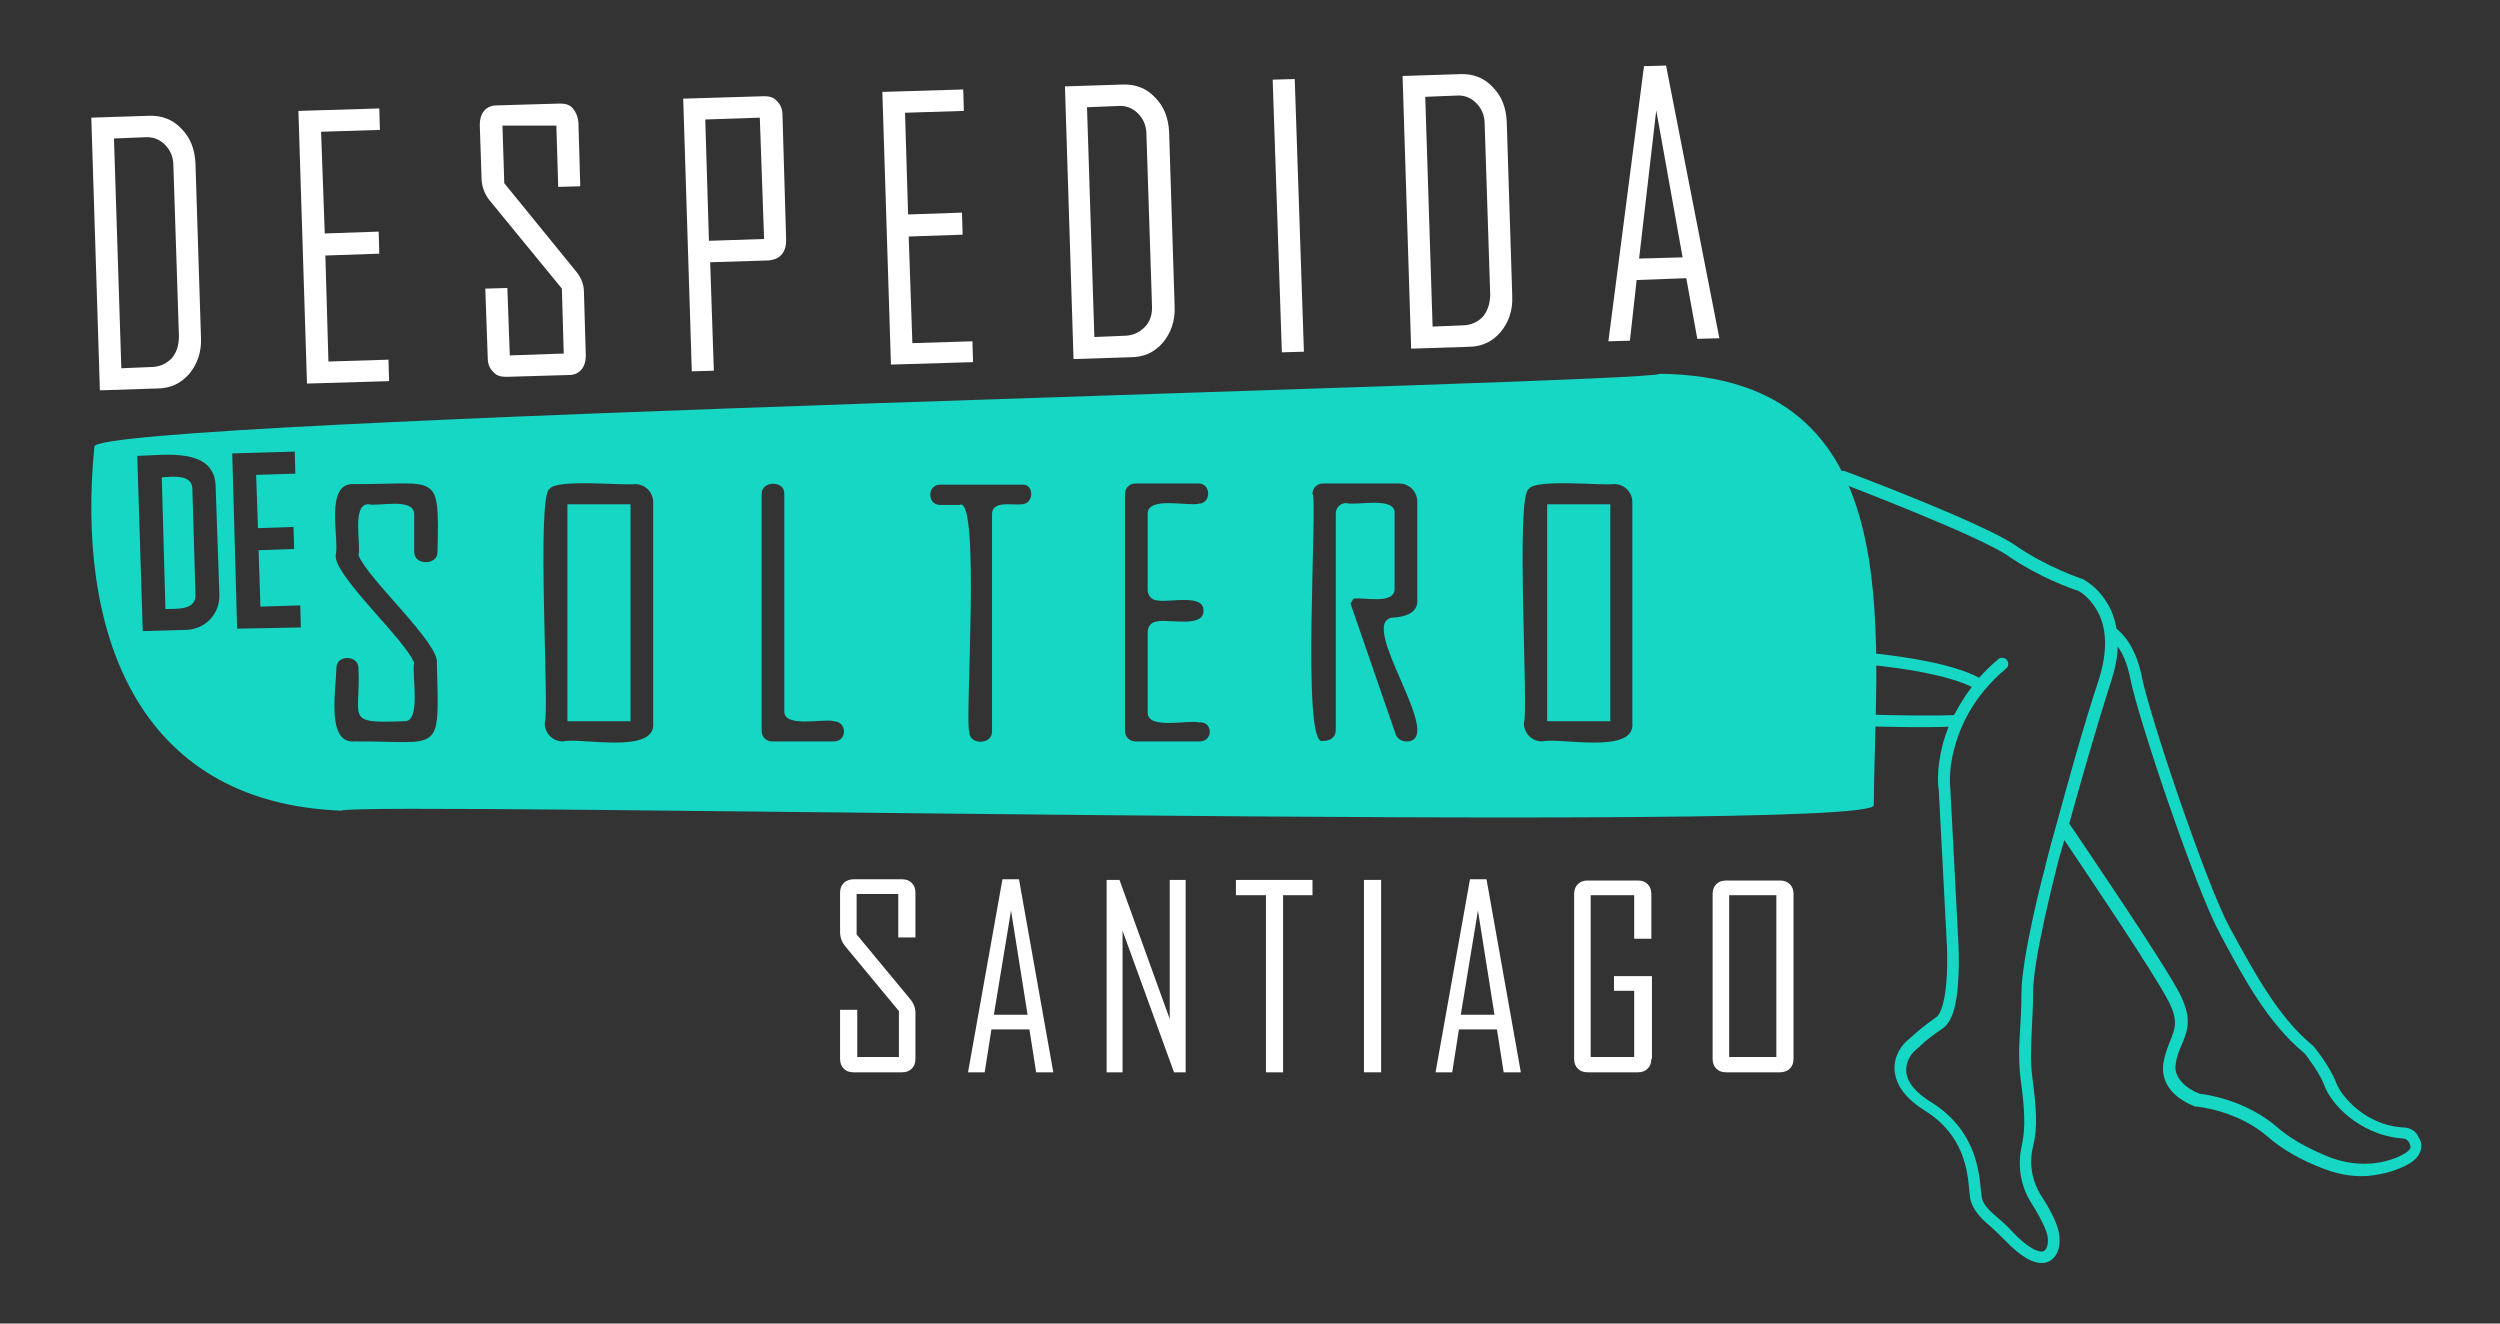 <svg xmlns="http://www.w3.org/2000/svg" xmlns:xlink="http://www.w3.org/1999/xlink" id="Capa_1" x="0px" y="0px" viewBox="0 0 408 216" style="enable-background:new 0 0 408 216;" xml:space="preserve"><rect x="0" y="0" width="408" height="216" fill="#333333" stroke="none"/><style type="text/css">	.st0{fill:#FFFFFF;}	.st1{fill:#16D6C4;}</style><g>	<g>		<g>			<path class="st0" d="M32.8,55.1c0.1,2.4-0.6,4.3-1.9,5.9c-1.4,1.6-3.1,2.4-5.3,2.4l-9.3,0.3l-1.4-44.5l9.3-0.3    c2.2-0.1,4,0.6,5.4,2.1c1.5,1.5,2.2,3.4,2.3,5.7L32.8,55.1z M29.2,54.8l-0.9-27.7c0-1.5-0.5-2.6-1.4-3.5c-0.9-0.9-2-1.3-3.3-1.2    l-5,0.2l1.2,37.5l4.8-0.2c1.4,0,2.5-0.5,3.4-1.4C28.8,57.6,29.2,56.4,29.2,54.8z"></path>			<path class="st0" d="M63.5,62.2l-13.4,0.4l-1.4-44.5l13.2-0.4l0.1,3.5l-9.6,0.3L53,38.1l8.8-0.3l0.1,3.6l-8.8,0.3L53.6,59    l9.8-0.3L63.5,62.2z"></path>			<path class="st0" d="M95.6,58c0,0.9-0.2,1.7-0.7,2.3c-0.5,0.6-1.2,0.9-2,0.9l-10.3,0.3c-0.9,0-1.6-0.2-2.1-0.8    c-0.6-0.6-0.9-1.3-0.9-2.3l-0.4-11.3l3.6-0.1l0.4,11l8.8-0.3l-0.3-10.6L79.9,32.7c-0.8-1-1.2-2.1-1.3-3.3l-0.3-9    c0-0.9,0.2-1.7,0.7-2.3c0.5-0.6,1.2-0.9,2.1-0.9l10.3-0.3c0.9,0,1.6,0.2,2.1,0.8c0.5,0.6,0.8,1.3,0.9,2.3l0.3,10.4l-3.6,0.1    l-0.3-10L82,20.5l0.3,9.4l11.8,14.5c0.8,1,1.2,2.1,1.2,3.3L95.6,58z"></path>			<path class="st0" d="M128.3,39.2c0,0.9-0.2,1.7-0.7,2.3c-0.5,0.6-1.2,0.9-2.1,1l-9.6,0.3l0.6,17.7l-3.6,0.1l-1.4-44.5l13.2-0.4    c0.9,0,1.6,0.2,2.1,0.8c0.6,0.6,0.9,1.3,0.9,2.3L128.3,39.2z M124.7,39L124,19.2l-8.9,0.3l0.6,19.8L124.7,39z"></path>			<path class="st0" d="M158.8,59.1l-13.4,0.4L144,15l13.2-0.4l0.1,3.5l-9.6,0.3l0.5,16.6l8.8-0.3l0.1,3.6l-8.8,0.3l0.6,17.4    l9.8-0.3L158.8,59.1z"></path>			<path class="st0" d="M191.7,50c0.1,2.4-0.6,4.3-1.9,5.9c-1.4,1.6-3.1,2.4-5.3,2.4l-9.3,0.3l-1.4-44.5l9.3-0.3    c2.2-0.1,4,0.6,5.4,2.1c1.5,1.5,2.2,3.4,2.3,5.7L191.7,50z M188,49.7l-0.9-27.7c0-1.5-0.5-2.6-1.4-3.5c-0.9-0.9-2-1.3-3.3-1.2    l-5,0.2l1.2,37.5l4.8-0.2c1.4,0,2.5-0.5,3.4-1.4C187.7,52.5,188.1,51.3,188,49.7z"></path>			<path class="st0" d="M212.8,57.4l-3.6,0.1L207.7,13l3.6-0.1L212.8,57.4z"></path>			<path class="st0" d="M246.8,48.3c0.1,2.4-0.6,4.3-1.9,5.9c-1.4,1.6-3.1,2.4-5.3,2.4l-9.3,0.3l-1.4-44.5l9.3-0.3    c2.2-0.1,4,0.6,5.4,2.1c1.5,1.5,2.2,3.4,2.3,5.7L246.8,48.3z M243.2,48l-0.9-27.7c0-1.5-0.5-2.6-1.4-3.5c-0.9-0.9-2-1.3-3.3-1.2    l-5,0.2l1.2,37.5l4.8-0.2c1.4,0,2.5-0.5,3.4-1.4C242.8,50.7,243.2,49.5,243.2,48z"></path>			<path class="st0" d="M280.6,55.2l-3.6,0.1l-1.8-9.9l-8.1,0.3l-1.1,9.9l-3.5,0.1l0-0.1l5.8-44.8l3.6-0.1L280.6,55.2z M274.6,42    l-4.3-24l-2.8,24.2L274.6,42z"></path>		</g>		<path class="st1" d="M392.2,184c-3.4-0.2-5.9-1.7-7.4-2.9c-2-1.6-3.1-3.3-3.5-4.3c-1-2.7-3.6-5.9-3.7-6l-0.1-0.1l-0.1-0.1   c-5.7-4.7-9.6-12.1-13.5-19.2c-1.8-3.3-4.8-11.1-8.2-20.9c-3-8.7-5.5-16.9-6.1-19.8c-1-5.2-3.2-7.3-4.2-8.1   c-0.3-1.8-0.9-3.3-1.6-4.3c-1.6-2.7-3.8-3.7-3.9-3.8l0,0l0,0c-0.1,0-6-2-11-5.5c-5.2-3.6-26.9-11.8-27.8-12.1   c-0.5-0.2-1.1,0.1-1.3,0.6c-0.2,0.5,0.1,1.1,0.6,1.3c0.2,0.1,22.3,8.5,27.3,11.9c5,3.5,10.7,5.5,11.4,5.7c0.3,0.1,1.8,1,3,3   c1.8,2.9,1.9,6.9,0.4,11.6c-2.4,7.2-5.1,17-6.9,23.6c0,0,0,0,0,0c-1.2,4.2-1.9,7.1-1.9,7.2c-0.2,0.6-3.8,14.5-3.8,20.3   c0,2.1-0.1,3.9-0.2,5.6c-0.2,3-0.3,5.5,0.1,8.7c0.6,4.4,0.8,7.6,0.2,10.3l0,0.1c-0.8,3.2-0.3,6.7,1.5,9.5c2.2,3.5,2.7,5.2,2.7,5.8   c0.1,1-0.2,1.9-0.7,2.1c-0.2,0.1-1.6,0.4-4.9-3c-0.9-1-2-2-3.3-3.1c-0.8-0.7-1.8-1.7-1.9-2.9c0-0.2-0.1-0.5-0.1-0.8   c-0.3-3.3-0.9-10-8.1-14.5c-2.6-1.6-4-3.3-4.1-5.1c-0.1-1.7,1-3,1.5-3.4c0.3-0.3,0.6-0.5,0.9-0.8c0.7-0.7,1.7-1.5,3.6-2.8   c1.4-1,2.3-3.6,2.5-8.1c0.2-3.1,0-5.9,0-6l-1.3-24.9l0,0l0,0c0,0-0.4-2.7,0.6-6.5c0.9-3.5,3-8.6,8.5-13.2c0.4-0.3,0.5-1,0.1-1.4   c-0.3-0.4-1-0.5-1.4-0.1c-1.2,1-2.2,2-3.1,3c-8.3-4.3-28-4.7-28.8-4.8c-0.5,0-1,0.4-1,1s0.4,1,1,1c0.2,0,19.5,0.4,27.6,4.3   c-1.2,1.6-2.1,3.1-2.9,4.6c-7.2,0.3-23.3-0.4-23.4-0.4c-0.6,0-1,0.4-1,0.9c0,0.6,0.4,1,0.9,1c0.6,0,15,0.7,22.6,0.4   c-0.4,1.1-0.8,2.2-1,3.1c-1,3.9-0.7,6.7-0.6,7.1l1.3,24.9c0,0,0.2,2.8,0,5.8c-0.3,5.2-1.4,6.3-1.7,6.5c-2,1.4-3,2.3-3.8,3   c-0.3,0.3-0.6,0.5-0.8,0.7c-0.9,0.7-2.4,2.6-2.2,5c0.2,2.4,1.8,4.6,5,6.6c6.4,4,6.9,9.9,7.2,13.1c0,0.3,0.1,0.6,0.1,0.9   c0.2,1.8,1.6,3.3,2.6,4.2c1.2,1,2.2,2,3.1,2.9c2.5,2.6,4.6,3.9,6.3,3.7c0.3,0,0.6-0.1,0.8-0.2c1.3-0.6,2-2.1,1.8-4.1   c-0.1-1.5-1.1-3.8-3-6.7c-1.5-2.4-2-5.3-1.3-8l0-0.1c0.8-2.9,0.5-6.4-0.1-11c-0.4-2.9-0.2-5.4-0.1-8.3c0.1-1.8,0.2-3.6,0.2-5.7   c0-5.6,3.7-19.7,3.7-19.8c0-0.1,0.5-2.1,1.4-5.1c3.7,5.5,14.9,22.1,17,26.3c1.6,3.1,1.1,4.4,0.3,6.4c-0.4,1-0.8,2-1.1,3.5   c-0.4,2.2,0.4,4.2,2.3,5.7c1.4,1.1,2.9,1.6,2.9,1.6l0.1,0l0.1,0c0.1,0,6.7,0.6,11.7,5c2.3,2,5.4,3.8,9.2,5.2c2.6,1,5.4,1.4,8,1   c1.3-0.2,2.7-0.5,3.9-1c2.1-0.8,3.3-1.7,3.7-2.9c0.3-0.8,0.2-1.6-0.3-2.3C394.4,184.7,393.4,184,392.2,184z M393.4,187.3   c-0.1,0.3-0.5,0.9-2.5,1.7c-3.4,1.3-7.1,1.2-10.6-0.1c-2.5-1-6-2.6-8.6-4.9c-5.2-4.5-11.7-5.4-12.7-5.5c-0.3-0.1-1.3-0.5-2.3-1.3   c-1.3-1.1-1.9-2.3-1.6-3.7c0.2-1.3,0.6-2.2,1-3.1c0.9-2.2,1.7-4.1-0.3-8.1c-2.4-4.8-16-24.8-18.1-27.9c1.8-6.5,4.5-16,6.8-23.1   c0.7-2.2,1.1-4.1,1.1-5.8c0.8,1.1,1.6,2.8,2.1,5.4c1.3,6.5,10.5,33.8,14.5,41.3c3.9,7.3,7.9,14.8,13.9,19.7   c0.4,0.5,2.5,3.2,3.3,5.4c0.5,1.3,1.8,3.3,4.1,5.1c1.8,1.4,4.7,3.1,8.6,3.4c0.5,0,0.9,0.3,1.1,0.7   C393.4,187,393.4,187.2,393.4,187.3z"></path>		<g>			<rect x="92.6" y="82.3" class="st1" width="10.3" height="35.4"></rect>			<rect x="252.5" y="82.3" class="st1" width="10.3" height="35.4"></rect>			<path class="st1" d="M31.4,80c0.1-2.7-3.2-2.2-5-2.1L27,99.4c1.8-0.1,5.1,0.3,4.9-2.5L31.4,80z"></path>			<path class="st1" d="M270.9,61C269.3,62.6,15,68.3,15.4,72.9c-2.9,29.4,6.3,58.1,40.3,59.4c1.7-1.6,250.5,3.9,250.1-0.9    C306,102.7,312,61.5,270.9,61z M30.2,102.8l-6.9,0.2l-0.9-28.6c4.5-0.1,12.8-1.5,12.8,5.2L35.8,97    C35.9,100.3,33.4,102.8,30.2,102.8z M38.7,102.6L37.9,74l10.2-0.3l0.1,3.6l-6.4,0.2l0.3,8.7l5.8-0.2l0.1,3.6l-5.8,0.2l0.3,9.2    l6.5-0.2l0.1,3.6L38.7,102.6z M60.2,82.3c-2.9-0.2-1.2,6.9-1.7,8.3c1.5,3.9,13.4,14.5,12.8,17.7c0.4,15.2,0.8,12.6-13.5,12.7    c-4.5,0.3-3-8-2.9-12c0-2.2,3.6-2.1,3.6,0c0.4,8.3-2.4,9.1,7.4,8.7c3,0.3,1.2-8,1.7-9.5c-1.5-3.9-13.4-14.5-12.8-17.7    c0.6-2.6-1.9-11.8,3-11.5c13.8,0.1,13.9-2.3,13.6,11.1c0,2.2-3.8,2.2-3.8,0c0,0,0-6.1,0-6.1C67.7,81.1,61.6,82.7,60.2,82.3z     M91.9,121c-1.7,0-3-1.3-3-3c0.8-1.8-1.4-37.3,0.8-38.2c1-1.7,12.3-0.5,13.9-0.8c1.7,0,3,1.3,3,3l0,36    C107.1,123.2,94.5,120.3,91.9,121z M136.1,121H126c-0.9,0-1.7-0.7-1.7-1.7l0-38.7c0-2.2,3.8-2.2,3.7,0c0,0,0,35.4,0,35.4    c-0.2,2.9,6.6,1.2,8,1.7C138.3,117.7,138.3,121,136.1,121z M166.7,82.3c-1.4,0.2-4.9-0.7-4.8,1.7c0,0,0,35.4,0,35.4    c0,2.2-3.8,2.2-3.7,0c-0.8-0.9,1.9-38.7-1.6-37c0,0-3.2,0-3.2,0c-2.1,0-2.1-3.3,0-3.3c0,0,13.5,0,13.5,0    C168.8,79,168.8,82.3,166.7,82.3z M195.8,121l-10.5,0c-0.9,0-1.7-0.7-1.7-1.7l0-38.7c0-0.9,0.7-1.7,1.7-1.7l10.3,0    c2.1,0,2.1,3.3,0,3.3c-1.5,0.5-8.4-1.3-8.3,1.7c0,0,0,12.4,0,12.4c0,0.9,0.7,1.7,1.7,1.7c1.5,0.4,7.6-1.2,7.4,1.7    c0.1,2.8-5.9,1.3-7.4,1.7c-0.9,0-1.7,0.7-1.7,1.7l0,13.1c-0.2,3,6.9,1.2,8.4,1.7C198,117.7,198,121,195.8,121z M229.8,121    c-0.8,0.1-1.7-0.3-2-1.1c0,0-7.4-21.4-7.4-21.4l0.5-0.8c1.5-0.3,6.8,1.1,6.7-1.7c0,0,0-12.2,0-12.2c0.2-2.9-6.5-1.2-7.9-1.7    c-0.9,0-1.7,0.7-1.7,1.7l0,35.4c0,1.1-1,1.8-2.1,1.7c-3.6,1.5-0.8-39.5-1.7-40.3c0-0.9,0.7-1.7,1.7-1.7l12.4,0c1.7,0,3,1.3,3,3    l0,15.9c0.2,2.2-1.9,2.9-4.1,3C221.5,101.7,235.8,120.4,229.8,121z M251.7,121c-1.7,0-3-1.3-3-3c0.8-1.8-1.4-37.3,0.8-38.2    c1-1.7,12.3-0.5,13.9-0.8c1.7,0,3,1.3,3,3l0,36C266.9,123.2,254.4,120.3,251.7,121z"></path>		</g>	</g>	<g>		<path class="st0" d="M149.4,172.8c0,0.7-0.2,1.2-0.6,1.6c-0.4,0.4-0.9,0.6-1.6,0.6h-7.9c-0.7,0-1.2-0.2-1.6-0.6   c-0.4-0.4-0.6-0.9-0.6-1.6v-8h2.8v7.7h6.8v-7.5l-8.7-10.5c-0.6-0.7-0.9-1.5-0.9-2.4v-6.4c0-0.7,0.2-1.2,0.6-1.6   c0.4-0.4,1-0.6,1.6-0.6h7.9c0.7,0,1.2,0.2,1.6,0.6c0.4,0.4,0.6,0.9,0.6,1.6v7.3h-2.8v-7.1h-6.8v6.6l8.7,10.5   c0.6,0.7,0.9,1.5,0.9,2.3V172.8z"></path>		<path class="st0" d="M171.9,175h-2.8l-1.1-7h-6.2l-1.1,7H158v-0.1l5.6-31.4h2.7L171.9,175z M167.7,165.6l-2.7-17l-2.8,17H167.7z"></path>		<path class="st0" d="M193.5,175h-1.9l-8.4-23.1V175h-2.6v-31.4h2.1l8.2,22.7v-22.7h2.6V175z"></path>		<path class="st0" d="M214.2,146.1h-4.8V175h-2.8v-28.9h-4.9v-2.5h12.5V146.1z"></path>		<path class="st0" d="M225.4,175h-2.8v-31.4h2.8V175z"></path>		<path class="st0" d="M248.2,175h-2.8l-1.1-7h-6.2l-1.1,7h-2.7v-0.1l5.6-31.4h2.7L248.2,175z M243.9,165.6l-2.7-17l-2.8,17H243.9z"></path>		<path class="st0" d="M269.5,172.8c0,0.7-0.2,1.2-0.6,1.6c-0.4,0.4-0.9,0.6-1.6,0.6h-8.2c-0.7,0-1.2-0.2-1.6-0.6   c-0.4-0.4-0.6-0.9-0.6-1.6v-26.9c0-0.7,0.2-1.2,0.6-1.6c0.4-0.4,0.9-0.6,1.6-0.6h8.2c0.7,0,1.2,0.2,1.6,0.6   c0.4,0.4,0.6,0.9,0.6,1.6v7.3h-2.8v-7.1h-7.1v26.4h7.1v-10.8h-3.3v-2.4h6.2V172.8z"></path>		<path class="st0" d="M292.7,172.8c0,0.7-0.2,1.2-0.6,1.6c-0.4,0.4-1,0.6-1.6,0.6h-8.8c-0.7,0-1.2-0.2-1.6-0.6   c-0.4-0.4-0.6-0.9-0.6-1.6v-26.9c0-0.7,0.2-1.2,0.6-1.6c0.4-0.4,0.9-0.6,1.6-0.6h8.8c0.7,0,1.2,0.2,1.6,0.6   c0.4,0.4,0.6,0.9,0.6,1.6V172.8z M289.9,172.5v-26.4h-7.7v26.4H289.9z"></path>	</g></g></svg>